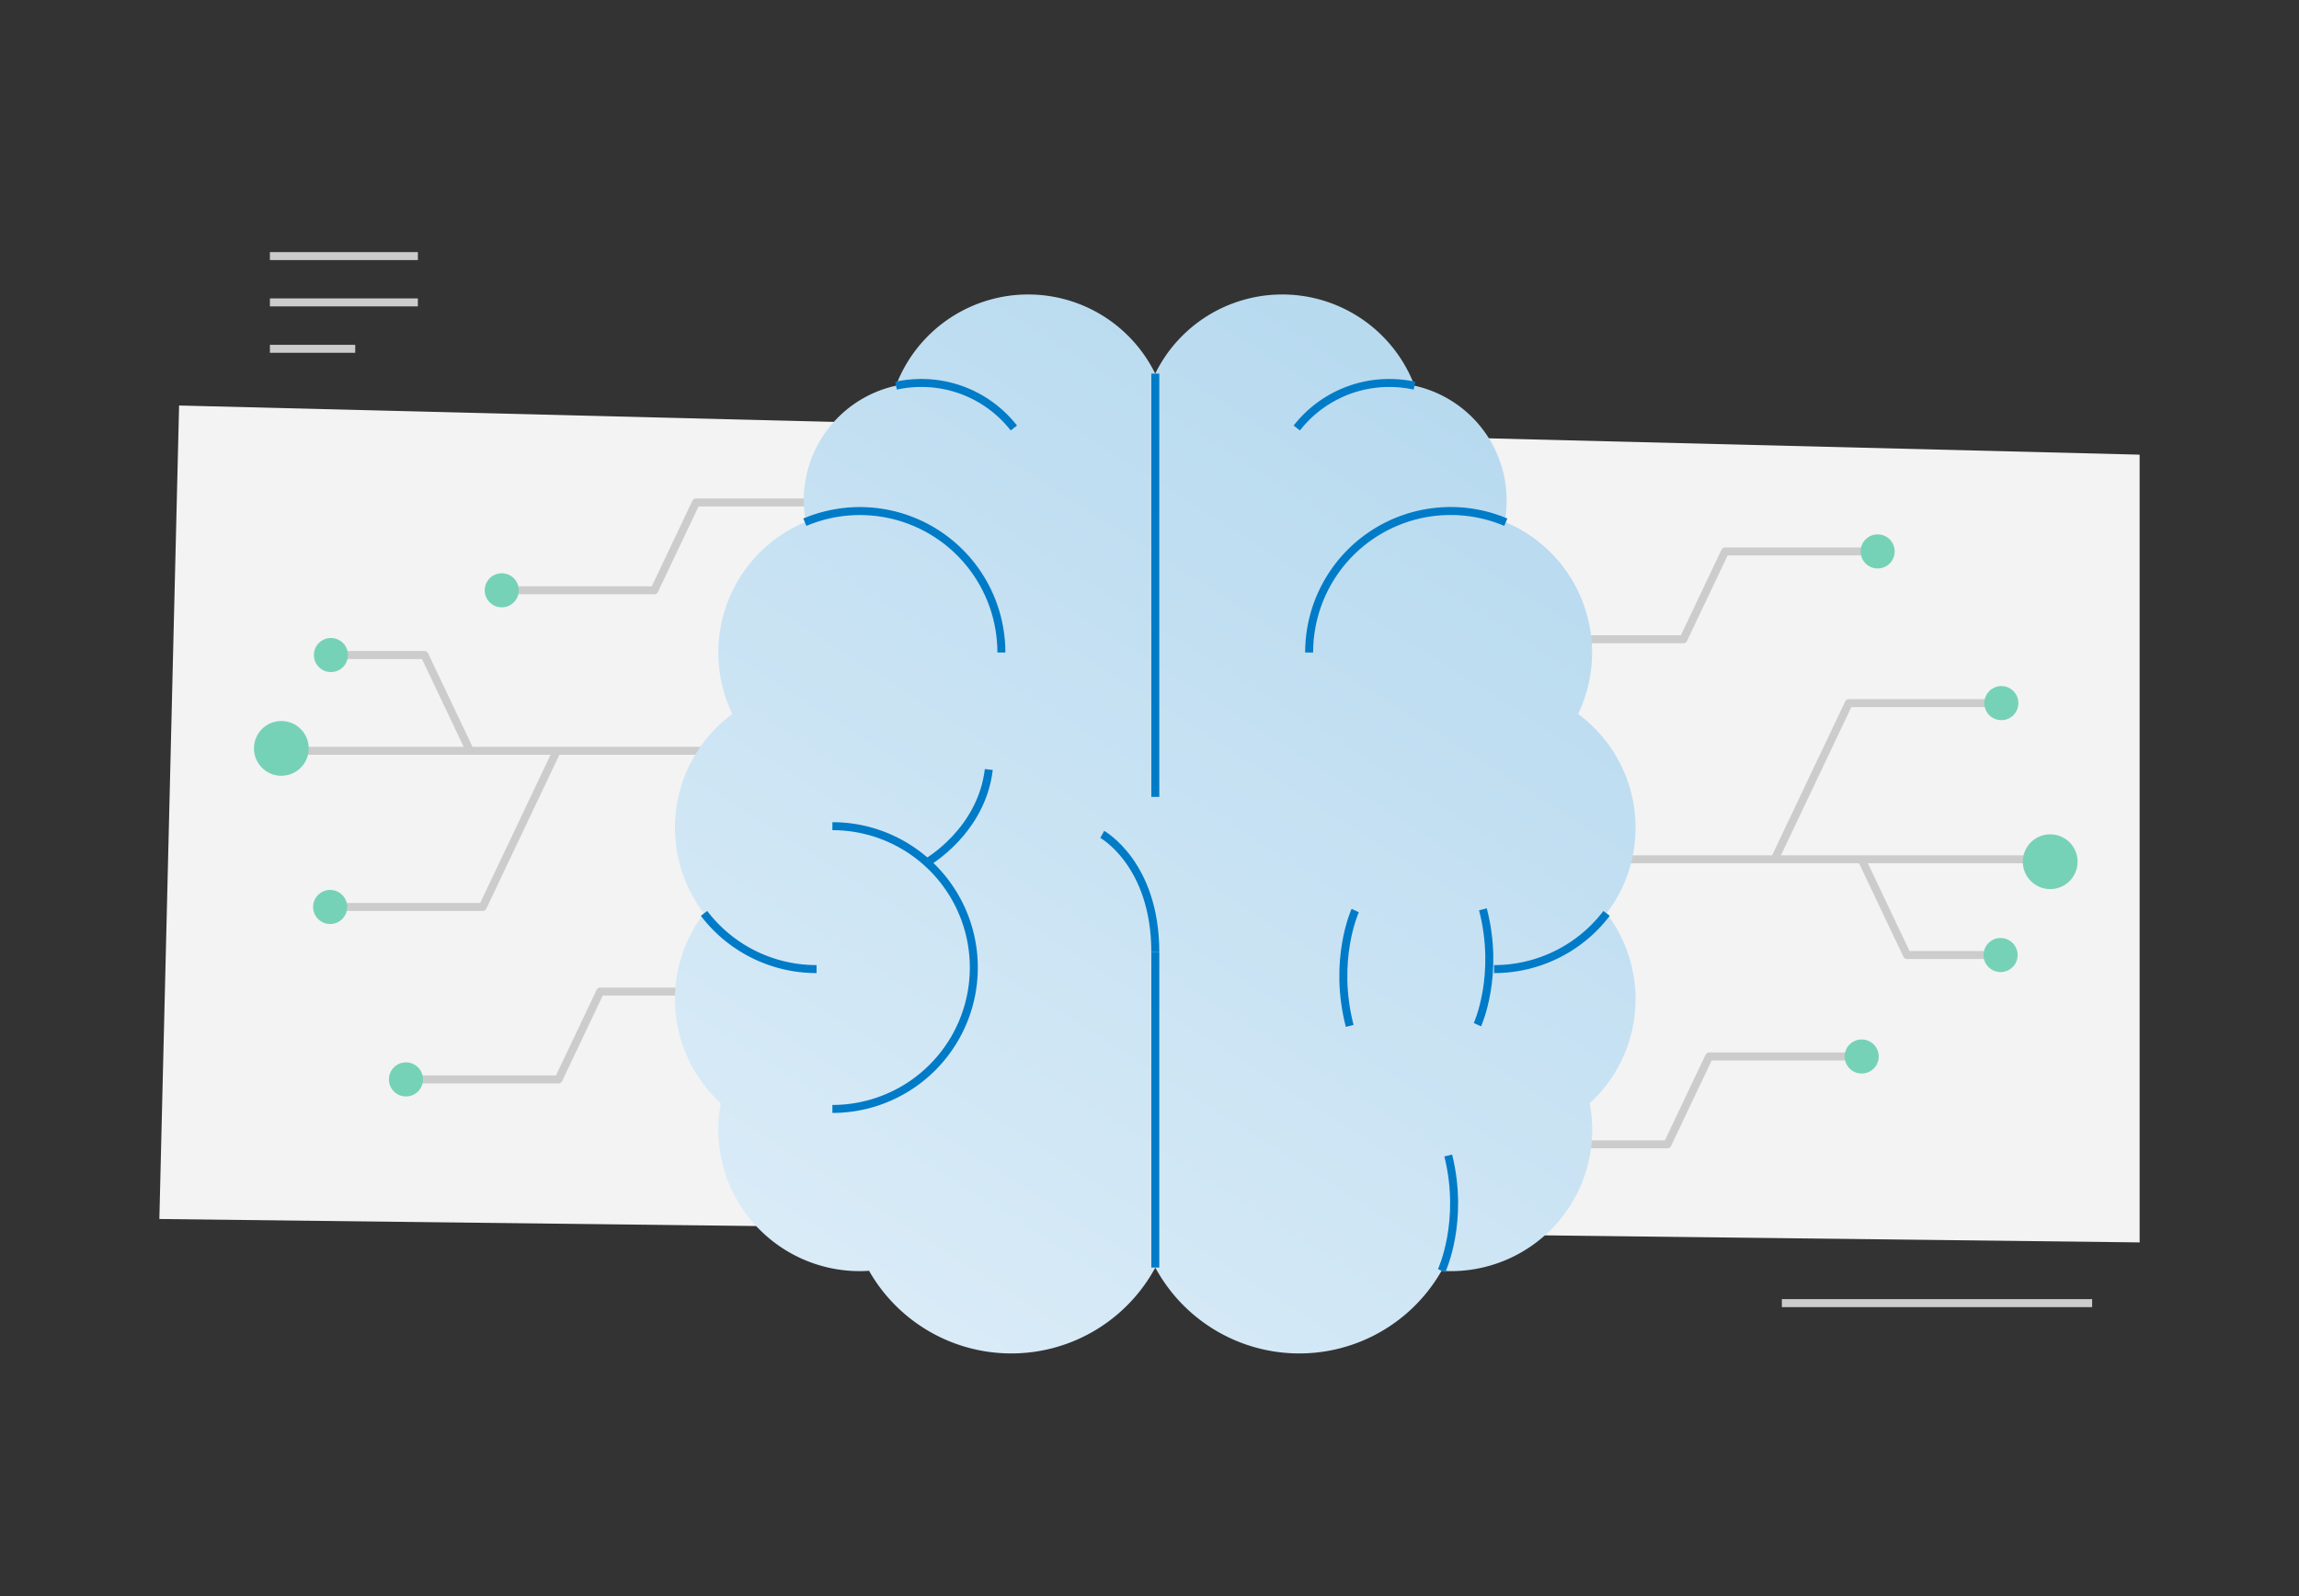 <svg xmlns="http://www.w3.org/2000/svg" xmlns:xlink="http://www.w3.org/1999/xlink" width="720" height="500" viewBox="0 0 720 500">
  <rect x="0" y="0" width="720" height="500" fill="#333333" stroke="none"/>
  <defs>
    <linearGradient id="linear-gradient" x1="487.65" y1="79.71" x2="271.02" y2="420.13" gradientUnits="userSpaceOnUse">
      <stop offset="0" stop-color="#b2d7ee"/>
      <stop offset="0.97" stop-color="#d9ebf7"/>
    </linearGradient>
  </defs>
  <g id="Layer_1" data-name="Layer 1">
    <polygon points="56.09 127.03 670.09 142.43 670.09 389.2 49.91 381.87 56.09 127.03" style="fill: #f3f3f3"/>
  </g>
  <g id="Layer_3" data-name="Layer 3">
    <polyline points="157.14 184.92 204.91 184.92 217.98 157.4 263.43 157.4" style="fill: none;stroke: #ccc;stroke-linejoin: round;stroke-width: 2.5px"/>
    <circle cx="157.14" cy="184.92" r="5.34" style="fill: #76d2b6"/>
    <polyline points="127.14 338.14 174.91 338.14 187.98 310.62 233.42 310.62" style="fill: none;stroke: #ccc;stroke-linejoin: round;stroke-width: 2.5px"/>
    <circle cx="127.14" cy="338.14" r="5.34" style="fill: #76d2b6"/>
    <line x1="252.56" y1="235.2" x2="88.11" y2="235.2" style="fill: none;stroke: #ccc;stroke-linejoin: round;stroke-width: 2.5px"/>
    <polyline points="174.4 235.2 151.17 284.12 103.4 284.12" style="fill: none;stroke: #ccc;stroke-linejoin: round;stroke-width: 2.5px"/>
    <circle cx="103.4" cy="284.12" r="5.34" style="fill: #76d2b6"/>
    <polyline points="147.19 235.2 132.94 205.2 103.64 205.2" style="fill: none;stroke: #ccc;stroke-linejoin: round;stroke-width: 2.5px"/>
    <circle cx="103.64" cy="205.2" r="5.34" style="fill: #76d2b6"/>
    <circle cx="88.11" cy="234.44" r="8.58" style="fill: #76d2b6"/>
    <polyline points="583.04 330.96 535.27 330.96 522.2 358.48 476.76 358.48" style="fill: none;stroke: #ccc;stroke-linejoin: round;stroke-width: 2.5px"/>
    <circle cx="583.04" cy="330.96" r="5.34" style="fill: #76d2b6"/>
    <polyline points="588.04 172.74 540.27 172.74 527.2 200.26 481.76 200.26" style="fill: none;stroke: #ccc;stroke-linejoin: round;stroke-width: 2.5px"/>
    <circle cx="588.04" cy="172.74" r="5.34" style="fill: #76d2b6"/>
    <line x1="477.63" y1="269.18" x2="642.08" y2="269.18" style="fill: none;stroke: #ccc;stroke-linejoin: round;stroke-width: 2.5px"/>
    <polyline points="555.78 269.18 579.01 220.26 626.78 220.26" style="fill: none;stroke: #ccc;stroke-linejoin: round;stroke-width: 2.5px"/>
    <circle cx="626.78" cy="220.26" r="5.34" style="fill: #76d2b6"/>
    <polyline points="583 269.18 597.24 299.18 626.54 299.18" style="fill: none;stroke: #ccc;stroke-linejoin: round;stroke-width: 2.5px"/>
    <circle cx="626.54" cy="299.18" r="5.34" style="fill: #76d2b6"/>
    <circle cx="642.08" cy="269.94" r="8.58" style="fill: #76d2b6"/>
    <line x1="84.53" y1="80.22" x2="130.87" y2="80.22" style="fill: none;stroke: #ccc;stroke-linejoin: round;stroke-width: 2.5px"/>
    <line x1="84.53" y1="94.74" x2="130.87" y2="94.74" style="fill: none;stroke: #ccc;stroke-linejoin: round;stroke-width: 2.5px"/>
    <line x1="84.53" y1="109.27" x2="111.25" y2="109.27" style="fill: none;stroke: #ccc;stroke-linejoin: round;stroke-width: 2.5px"/>
    <line x1="655.22" y1="408.22" x2="558.04" y2="408.22" style="fill: none;stroke: #ccc;stroke-linejoin: round;stroke-width: 2.5px"/>
  </g>
  <g id="Layer_5" data-name="Layer 5">
    <g>
      <path d="M512.22,259.28a44.25,44.25,0,0,0-18-35.62,44.33,44.33,0,0,0-23-60.2,36.36,36.36,0,0,0,.63-6.72A36.78,36.78,0,0,0,443,120.83a44.31,44.31,0,0,0-81.21-3.78,44.31,44.31,0,0,0-81.21,3.78,36.78,36.78,0,0,0-28.86,35.91,37.25,37.25,0,0,0,.63,6.72,44.34,44.34,0,0,0-23,60.2,44.29,44.29,0,0,0-8.89,62.47,44.29,44.29,0,0,0,5.28,59.49A44.3,44.3,0,0,0,269.3,398.2c1,0,1.92-.05,2.87-.11a51.27,51.27,0,0,0,89.65-1,51.27,51.27,0,0,0,89.65,1c.95.06,1.9.11,2.87.11a44.26,44.26,0,0,0,43.52-52.58,44.26,44.26,0,0,0,5.28-59.49A44.08,44.08,0,0,0,512.22,259.28Z" style="fill: url(#linear-gradient)"/>
      <path d="M260.69,258.81a44.29,44.29,0,1,1,0,88.58" style="fill: none;stroke: #007bc7;stroke-linejoin: round;stroke-width: 2.5px"/>
      <path d="M290.29,270.16s17.08-9.72,19.38-29.1" style="fill: none;stroke: #007bc7;stroke-linejoin: round;stroke-width: 2.5px"/>
      <path d="M345.2,261.38s16.62,9.21,16.62,36.89" style="fill: none;stroke: #007bc7;stroke-linejoin: round;stroke-width: 2.5px"/>
      <path d="M451.47,398.09s7.23-15.39,2.09-36.12" style="fill: none;stroke: #007bc7;stroke-linejoin: round;stroke-width: 2.5px"/>
      <path d="M462.7,321s7.08-15.47,1.72-36.15" style="fill: none;stroke: #007bc7;stroke-linejoin: round;stroke-width: 2.5px"/>
      <path d="M424.42,285.24s-7.07,15.46-1.72,36.14" style="fill: none;stroke: #007bc7;stroke-linejoin: round;stroke-width: 2.5px"/>
      <line x1="361.82" y1="298.27" x2="361.82" y2="397.08" style="fill: none;stroke: #007bc7;stroke-linejoin: round;stroke-width: 2.5px"/>
      <line x1="361.82" y1="117.05" x2="361.82" y2="249.64" style="fill: none;stroke: #007bc7;stroke-linejoin: round;stroke-width: 2.5px"/>
      <path d="M280.61,120.82a37.37,37.37,0,0,1,7.91-.85,36.7,36.7,0,0,1,29,14.11" style="fill: none;stroke: #007bc7;stroke-linejoin: round;stroke-width: 2.5px"/>
      <path d="M252.06,163.59a44.31,44.31,0,0,1,61.55,40.82" style="fill: none;stroke: #007bc7;stroke-linejoin: round;stroke-width: 2.5px"/>
      <path d="M255.73,303.58a44.22,44.22,0,0,1-35.24-17.45" style="fill: none;stroke: #007bc7;stroke-linejoin: round;stroke-width: 2.5px"/>
      <path d="M443,120.82a37.53,37.53,0,0,0-7.92-.85,36.7,36.7,0,0,0-28.95,14.11" style="fill: none;stroke: #007bc7;stroke-linejoin: round;stroke-width: 2.5px"/>
      <path d="M471.59,163.59A44.31,44.31,0,0,0,410,204.41" style="fill: none;stroke: #007bc7;stroke-linejoin: round;stroke-width: 2.5px"/>
      <path d="M467.91,303.58a44.22,44.22,0,0,0,35.24-17.45" style="fill: none;stroke: #007bc7;stroke-linejoin: round;stroke-width: 2.5px"/>
    </g>
  </g>
</svg>
